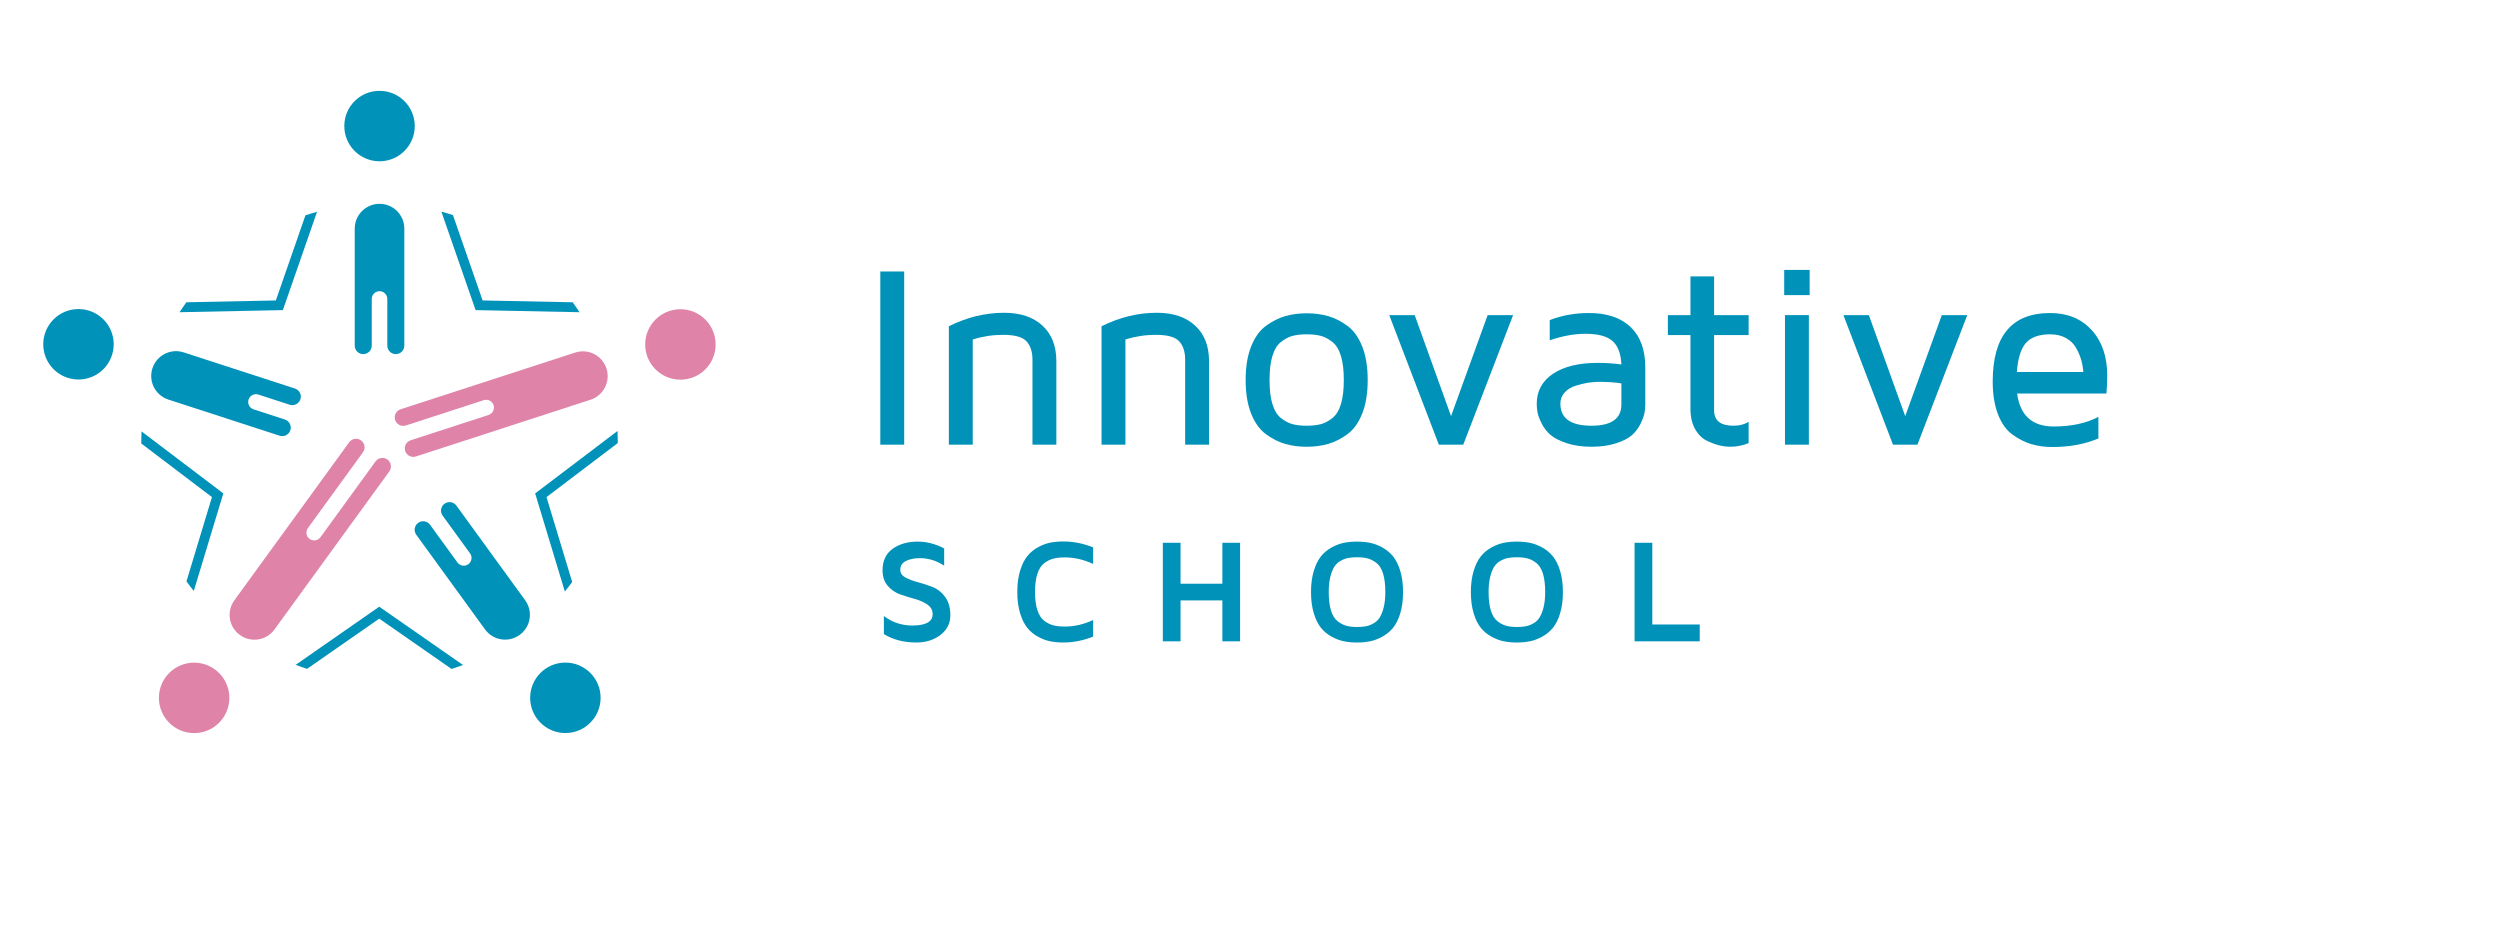 <?xml version="1.0" encoding="UTF-8"?> <svg xmlns="http://www.w3.org/2000/svg" width="578" height="218" viewBox="0 0 578 218" fill="none"> <path d="M87.747 37.289C92.245 37.289 95.892 33.643 95.892 29.145C95.892 24.646 92.245 21 87.747 21C83.249 21 79.603 24.646 79.603 29.145C79.603 33.643 83.249 37.289 87.747 37.289Z" fill="#0092B9"></path> <path d="M87.747 47.123H87.747C84.58 47.123 82.013 49.691 82.013 52.858V79.905C82.013 80.992 82.894 81.873 83.981 81.873C85.068 81.873 85.95 80.992 85.95 79.905V69.12C85.95 68.127 86.754 67.323 87.747 67.323C88.74 67.323 89.544 68.127 89.544 69.12V79.905C89.544 80.992 90.426 81.873 91.513 81.873C92.6 81.873 93.482 80.992 93.482 79.905V52.858C93.482 49.691 90.914 47.123 87.747 47.123Z" fill="#0092B9"></path> <path d="M130.717 169.478C135.215 169.478 138.861 165.832 138.861 161.334C138.861 156.835 135.215 153.189 130.717 153.189C126.218 153.189 122.572 156.835 122.572 161.334C122.572 165.832 126.218 169.478 130.717 169.478Z" fill="#0092B9"></path> <path d="M120.149 146.789V146.789C122.712 144.928 123.28 141.341 121.418 138.779L105.52 116.898C104.881 116.018 103.65 115.823 102.771 116.462C101.891 117.101 101.696 118.332 102.335 119.212L108.674 127.937C109.257 128.74 109.079 129.864 108.276 130.447V130.447C107.473 131.031 106.349 130.853 105.766 130.05L99.427 121.325C98.788 120.445 97.557 120.25 96.677 120.889C95.797 121.528 95.602 122.759 96.242 123.639L112.139 145.52C114.001 148.083 117.587 148.651 120.149 146.789Z" fill="#0092B9"></path> <path d="M157.312 87.78C161.81 87.78 165.456 84.134 165.456 79.636C165.456 75.138 161.81 71.491 157.312 71.491C152.813 71.491 149.167 75.138 149.167 79.636C149.167 84.134 152.813 87.78 157.312 87.78Z" fill="#DF83A9"></path> <path d="M140.213 85.192L140.213 85.192C139.235 82.18 135.999 80.531 132.987 81.51L92.618 94.626C91.585 94.962 91.019 96.073 91.355 97.107V97.107C91.691 98.141 92.801 98.707 93.835 98.371L111.845 92.519C112.79 92.212 113.804 92.729 114.11 93.673C114.417 94.617 113.9 95.631 112.956 95.938L94.946 101.79C93.912 102.126 93.346 103.236 93.682 104.27V104.27C94.018 105.304 95.129 105.87 96.163 105.534L136.531 92.418C139.544 91.439 141.192 88.204 140.213 85.192Z" fill="#DF83A9"></path> <path d="M18.145 87.742C22.643 87.742 26.289 84.096 26.289 79.598C26.289 75.1 22.643 71.453 18.145 71.453C13.646 71.453 10 75.1 10 79.598C10 84.096 13.646 87.742 18.145 87.742Z" fill="#0092B9"></path> <path d="M35.243 85.153V85.153C34.264 88.166 35.912 91.401 38.925 92.379L64.648 100.738C65.682 101.073 66.792 100.508 67.128 99.474H67.128C67.464 98.44 66.898 97.329 65.864 96.993L58.623 94.64C57.679 94.333 57.162 93.319 57.469 92.375V92.375C57.776 91.431 58.79 90.915 59.734 91.221L66.975 93.574C68.009 93.91 69.12 93.344 69.456 92.31C69.792 91.276 69.226 90.166 68.192 89.83L42.469 81.472C39.457 80.493 36.221 82.141 35.243 85.153Z" fill="#0092B9"></path> <path d="M44.884 169.494C49.382 169.494 53.028 165.847 53.028 161.349C53.028 156.851 49.382 153.205 44.884 153.205C40.385 153.205 36.739 156.851 36.739 161.349C36.739 165.847 40.385 169.494 44.884 169.494Z" fill="#DF83A9"></path> <path d="M55.451 146.804L55.451 146.804C58.013 148.666 61.599 148.098 63.461 145.536L90.008 108.997C90.647 108.118 90.452 106.887 89.572 106.248C88.692 105.609 87.461 105.804 86.822 106.683L74.094 124.202C73.51 125.005 72.386 125.183 71.583 124.6C70.78 124.016 70.602 122.892 71.186 122.089L83.914 104.57C84.553 103.691 84.358 102.459 83.478 101.82H83.478C82.599 101.181 81.368 101.376 80.729 102.256L54.182 138.794C52.321 141.356 52.889 144.943 55.451 146.804Z" fill="#DF83A9"></path> <path d="M142.832 102.14C142.832 101.301 142.81 100.467 142.773 99.638L123.729 114.076L130.592 136.759C131.176 136.037 131.742 135.3 132.289 134.549L126.353 114.928L142.828 102.437C142.829 102.338 142.832 102.239 142.832 102.14Z" fill="#0092B9"></path> <path d="M107.048 153.746L87.679 140.268L68.358 153.712C69.23 154.04 70.111 154.347 71.003 154.631L87.679 143.027L104.398 154.661C105.292 154.378 106.175 154.072 107.048 153.746Z" fill="#0092B9"></path> <path d="M41.516 72.183L65.399 71.696L73.297 48.974C72.396 49.218 71.504 49.484 70.622 49.773L63.777 69.464L43.092 69.885C42.548 70.637 42.022 71.403 41.516 72.183Z" fill="#0092B9"></path> <path d="M109.959 71.696L133.98 72.186C133.474 71.406 132.948 70.641 132.404 69.889L111.581 69.464L104.719 49.724C103.838 49.438 102.947 49.175 102.047 48.934L109.959 71.696Z" fill="#0092B9"></path> <path d="M44.803 136.636L51.629 114.075L32.717 99.737C32.683 100.534 32.662 101.334 32.662 102.14C32.662 102.274 32.666 102.407 32.667 102.541L49.005 114.928L43.109 134.418C43.655 135.172 44.221 135.911 44.803 136.636Z" fill="#0092B9"></path> <path d="M209.049 62.767V102.81H203.526V62.767H209.049Z" fill="#0092B9"></path> <path d="M224.898 102.81H219.374V75.433C223.536 73.353 227.799 72.312 232.162 72.312C235.924 72.312 238.876 73.303 241.018 75.284C243.158 77.264 244.228 79.996 244.228 83.478V102.81H238.706V83.118C238.706 81.357 238.256 79.966 237.355 78.945C236.455 77.925 234.643 77.414 231.922 77.414C229.48 77.414 227.139 77.775 224.898 78.495V102.81V102.81Z" fill="#0092B9"></path> <path d="M260.198 102.81H254.675V75.433C258.837 73.353 263.1 72.312 267.463 72.312C271.224 72.312 274.177 73.303 276.318 75.284C278.459 77.264 279.529 79.996 279.529 83.478V102.81H274.007V83.118C274.007 81.357 273.557 79.966 272.656 78.945C271.756 77.925 269.944 77.414 267.223 77.414C264.781 77.414 262.439 77.775 260.198 78.495V102.81V102.81Z" fill="#0092B9"></path> <path d="M297.12 73.093C298.641 72.652 300.302 72.433 302.103 72.433C303.904 72.433 305.565 72.652 307.086 73.093C308.607 73.533 310.088 74.283 311.529 75.344C312.969 76.404 314.11 77.995 314.95 80.116C315.791 82.238 316.211 84.82 316.211 87.861C316.211 90.903 315.791 93.485 314.95 95.606C314.11 97.728 312.969 99.319 311.529 100.379C310.088 101.44 308.607 102.19 307.086 102.63C305.565 103.07 303.904 103.291 302.103 103.291C300.302 103.291 298.641 103.07 297.12 102.63C295.598 102.19 294.118 101.44 292.677 100.379C291.237 99.319 290.096 97.728 289.255 95.606C288.415 93.485 287.995 90.903 287.995 87.861C287.995 84.82 288.415 82.238 289.255 80.116C290.096 77.995 291.237 76.404 292.677 75.344C294.118 74.283 295.598 73.533 297.12 73.093ZM298.831 98.067C299.732 98.308 300.822 98.428 302.103 98.428C303.384 98.428 304.475 98.308 305.375 98.067C306.276 97.827 307.166 97.357 308.047 96.656C308.927 95.957 309.587 94.876 310.028 93.415C310.468 91.954 310.689 90.103 310.689 87.861C310.689 85.62 310.468 83.769 310.028 82.308C309.587 80.847 308.927 79.766 308.047 79.066C307.166 78.366 306.276 77.895 305.375 77.655C304.475 77.414 303.384 77.294 302.103 77.294C300.822 77.294 299.732 77.414 298.831 77.655C297.931 77.895 297.039 78.366 296.16 79.066C295.279 79.766 294.618 80.847 294.178 82.308C293.737 83.769 293.518 85.62 293.518 87.861C293.518 90.103 293.737 91.954 294.178 93.415C294.618 94.876 295.279 95.957 296.16 96.656C297.039 97.357 297.931 97.827 298.831 98.067Z" fill="#0092B9"></path> <path d="M343.948 72.853H349.831L338.305 102.81H332.661L321.194 72.853H327.078L335.483 96.206L343.948 72.853Z" fill="#0092B9"></path> <path d="M367.362 72.372C371.524 72.372 374.736 73.453 376.998 75.613C379.258 77.774 380.388 80.876 380.388 84.919V93.564C380.388 94.205 380.328 94.846 380.208 95.485C380.088 96.126 379.788 96.947 379.309 97.947C378.829 98.948 378.178 99.818 377.358 100.558C376.537 101.3 375.306 101.939 373.666 102.48C372.024 103.02 370.123 103.29 367.962 103.29C365.76 103.29 363.829 103.01 362.168 102.45C360.507 101.89 359.257 101.24 358.416 100.498C357.576 99.758 356.905 98.877 356.405 97.857C355.904 96.836 355.594 95.996 355.474 95.335C355.354 94.675 355.294 94.025 355.294 93.384C355.294 90.422 356.544 88.101 359.046 86.42C361.547 84.739 364.999 83.898 369.403 83.898C371.284 83.898 373.104 84.018 374.866 84.258C374.746 81.737 374.056 79.926 372.795 78.825C371.534 77.725 369.463 77.174 366.581 77.174C363.979 77.174 361.217 77.675 358.296 78.675V73.993C361.137 72.912 364.159 72.372 367.362 72.372ZM374.866 93.504V88.641C373.425 88.401 371.684 88.281 369.643 88.281C368.842 88.281 368.001 88.351 367.121 88.491C366.241 88.632 365.29 88.862 364.27 89.181C363.249 89.502 362.409 90.022 361.748 90.742C361.088 91.463 360.758 92.324 360.758 93.324C360.758 96.727 363.159 98.427 367.962 98.427C372.564 98.427 374.866 96.787 374.866 93.504Z" fill="#0092B9"></path> <path d="M404.284 77.474H396.299V94.885C396.299 97.248 397.799 98.428 400.801 98.428C402.161 98.428 403.323 98.127 404.284 97.527V102.45C402.882 103.01 401.462 103.291 400.021 103.291C399.3 103.291 398.529 103.201 397.709 103.02C396.888 102.84 395.908 102.491 394.768 101.97C393.627 101.45 392.686 100.55 391.946 99.268C391.204 97.988 390.835 96.407 390.835 94.525V77.474H385.612V72.853H390.835V63.907H396.299V72.853H404.284V77.474V77.474Z" fill="#0092B9"></path> <path d="M418.391 62.406V68.23H412.507V62.406H418.391ZM412.687 102.81V72.853H418.211V102.81H412.687Z" fill="#0092B9"></path> <path d="M448.95 72.853H454.833L443.307 102.81H437.663L426.196 72.853H432.08L440.485 96.206L448.95 72.853Z" fill="#0092B9"></path> <path d="M474.824 98.607C478.866 98.607 482.308 97.867 485.149 96.386V101.369C482.028 102.69 478.486 103.35 474.524 103.35C472.762 103.35 471.141 103.13 469.661 102.69C468.179 102.25 466.728 101.519 465.308 100.498C463.887 99.478 462.765 97.917 461.946 95.816C461.125 93.714 460.715 91.183 460.715 88.221C460.715 77.654 465.137 72.372 473.983 72.372C477.985 72.372 481.188 73.683 483.589 76.303C485.99 78.925 487.19 82.438 487.19 86.84C487.19 88.281 487.13 89.662 487.01 90.982H466.358C467.038 96.066 469.86 98.607 474.824 98.607ZM473.983 77.294C471.462 77.294 469.61 77.945 468.43 79.245C467.249 80.546 466.539 82.798 466.298 85.999H481.668C481.587 84.999 481.417 84.048 481.158 83.147C480.897 82.247 480.497 81.327 479.957 80.386C479.417 79.446 478.636 78.696 477.616 78.134C476.595 77.575 475.384 77.294 473.983 77.294Z" fill="#0092B9"></path> <path d="M208.146 131.743C208.146 132.495 208.544 133.088 209.341 133.52C210.139 133.952 211.101 134.317 212.228 134.612C213.355 134.908 214.488 135.279 215.627 135.723C216.765 136.166 217.732 136.935 218.53 138.028C219.327 139.121 219.725 140.534 219.725 142.264C219.725 144.108 218.963 145.617 217.437 146.791C215.912 147.963 214.056 148.549 211.869 148.549C208.977 148.549 206.473 147.9 204.354 146.603V142.435C206.312 143.892 208.498 144.621 210.913 144.621C214.056 144.621 215.627 143.744 215.627 141.99C215.627 141.08 215.228 140.346 214.431 139.787C213.634 139.23 212.672 138.796 211.544 138.49C210.418 138.182 209.284 137.829 208.146 137.43C207.006 137.032 206.039 136.371 205.242 135.449C204.446 134.527 204.046 133.326 204.046 131.845C204.046 129.659 204.82 128.009 206.369 126.892C207.917 125.777 209.854 125.219 212.176 125.219C214.227 125.219 216.264 125.743 218.291 126.79V130.787C216.537 129.625 214.659 129.044 212.655 129.044C211.402 129.044 210.337 129.261 209.461 129.694C208.584 130.126 208.146 130.81 208.146 131.743Z" fill="#0092B9"></path> <path d="M246.199 144.86C248.385 144.86 250.56 144.359 252.724 143.356V147.183C250.446 148.094 248.146 148.548 245.823 148.548C244.753 148.548 243.757 148.457 242.834 148.276C241.912 148.094 240.967 147.74 240 147.217C239.031 146.694 238.206 146.01 237.522 145.167C236.84 144.325 236.281 143.197 235.849 141.785C235.416 140.374 235.199 138.733 235.199 136.867C235.199 134.999 235.416 133.36 235.849 131.948C236.281 130.536 236.84 129.409 237.522 128.566C238.206 127.724 239.031 127.041 240 126.517C240.967 125.992 241.912 125.64 242.834 125.457C243.757 125.276 244.753 125.185 245.823 125.185C248.146 125.185 250.446 125.64 252.724 126.551V130.377C250.56 129.374 248.385 128.873 246.199 128.873C245.175 128.873 244.298 128.964 243.569 129.147C242.84 129.33 242.128 129.682 241.434 130.206C240.738 130.73 240.21 131.55 239.846 132.664C239.481 133.782 239.299 135.182 239.299 136.867C239.299 138.552 239.481 139.953 239.846 141.068C240.21 142.184 240.738 143.004 241.434 143.527C242.128 144.052 242.84 144.404 243.569 144.586C244.298 144.769 245.175 144.86 246.199 144.86Z" fill="#0092B9"></path> <path d="M282.611 125.491H286.71V148.275H282.611V138.813H272.945V148.275H268.845V125.491H272.945V134.954H282.611V125.491Z" fill="#0092B9"></path> <path d="M310.741 125.492C311.664 125.31 312.66 125.219 313.73 125.219C314.8 125.219 315.796 125.31 316.719 125.492C317.641 125.674 318.585 126.028 319.553 126.551C320.522 127.075 321.352 127.759 322.048 128.6C322.742 129.444 323.306 130.57 323.738 131.982C324.17 133.394 324.388 135.034 324.388 136.901C324.388 138.745 324.17 140.38 323.738 141.802C323.306 143.226 322.742 144.354 322.048 145.184C321.352 146.017 320.522 146.694 319.553 147.217C318.585 147.741 317.641 148.094 316.719 148.276C315.796 148.457 314.8 148.549 313.73 148.549C312.66 148.549 311.664 148.457 310.741 148.276C309.818 148.094 308.873 147.741 307.906 147.217C306.938 146.694 306.113 146.017 305.429 145.184C304.746 144.354 304.188 143.226 303.756 141.802C303.322 140.38 303.106 138.745 303.106 136.901C303.106 135.034 303.322 133.394 303.756 131.982C304.188 130.57 304.746 129.444 305.429 128.6C306.113 127.759 306.938 127.075 307.906 126.551C308.873 126.028 309.818 125.674 310.741 125.492ZM313.73 144.962C314.504 144.962 315.176 144.911 315.745 144.809C316.314 144.706 316.9 144.49 317.504 144.159C318.107 143.83 318.597 143.374 318.973 142.793C319.349 142.213 319.662 141.421 319.912 140.419C320.163 139.418 320.288 138.233 320.288 136.867C320.288 135.182 320.117 133.775 319.775 132.648C319.435 131.521 318.927 130.697 318.256 130.172C317.584 129.648 316.907 129.295 316.223 129.113C315.54 128.931 314.709 128.839 313.73 128.839C312.978 128.839 312.318 128.891 311.749 128.993C311.179 129.096 310.592 129.313 309.989 129.642C309.386 129.972 308.897 130.422 308.521 130.992C308.145 131.561 307.832 132.341 307.581 133.332C307.331 134.322 307.205 135.501 307.205 136.867C307.205 138.575 307.376 139.992 307.718 141.12C308.059 142.247 308.56 143.072 309.22 143.595C309.881 144.12 310.558 144.479 311.253 144.672C311.947 144.865 312.773 144.962 313.73 144.962Z" fill="#0092B9"></path> <path d="M347.699 125.492C348.622 125.31 349.618 125.219 350.688 125.219C351.758 125.219 352.754 125.31 353.677 125.492C354.6 125.674 355.543 126.028 356.512 126.551C357.48 127.075 358.31 127.759 359.006 128.6C359.7 129.444 360.264 130.57 360.696 131.982C361.128 133.394 361.346 135.034 361.346 136.901C361.346 138.745 361.128 140.38 360.696 141.802C360.264 143.226 359.7 144.354 359.006 145.184C358.31 146.017 357.48 146.694 356.512 147.217C355.543 147.741 354.6 148.094 353.677 148.276C352.754 148.457 351.758 148.549 350.688 148.549C349.618 148.549 348.622 148.457 347.699 148.276C346.777 148.094 345.832 147.741 344.865 147.217C343.896 146.694 343.071 146.017 342.387 145.184C341.705 144.354 341.146 143.226 340.714 141.802C340.281 140.38 340.064 138.745 340.064 136.901C340.064 135.034 340.281 133.394 340.714 131.982C341.146 130.57 341.705 129.444 342.387 128.6C343.071 127.759 343.896 127.075 344.865 126.551C345.832 126.028 346.777 125.674 347.699 125.492ZM350.688 144.962C351.462 144.962 352.134 144.911 352.703 144.809C353.272 144.706 353.858 144.49 354.463 144.159C355.066 143.83 355.555 143.374 355.931 142.793C356.307 142.213 356.62 141.421 356.871 140.419C357.121 139.418 357.247 138.233 357.247 136.867C357.247 135.182 357.076 133.775 356.734 132.648C356.393 131.521 355.885 130.697 355.214 130.172C354.542 129.648 353.865 129.295 353.181 129.113C352.498 128.931 351.667 128.839 350.688 128.839C349.936 128.839 349.276 128.891 348.707 128.993C348.138 129.096 347.551 129.313 346.948 129.642C346.345 129.972 345.855 130.422 345.479 130.992C345.103 131.561 344.79 132.341 344.539 133.332C344.289 134.322 344.164 135.501 344.164 136.867C344.164 138.575 344.335 139.992 344.677 141.12C345.017 142.247 345.518 143.072 346.179 143.595C346.839 144.12 347.517 144.479 348.211 144.672C348.905 144.865 349.731 144.962 350.688 144.962Z" fill="#0092B9"></path> <path d="M382.012 144.381H392.977V148.275H377.913V125.491H382.012V144.381Z" fill="#0092B9"></path> </svg> 